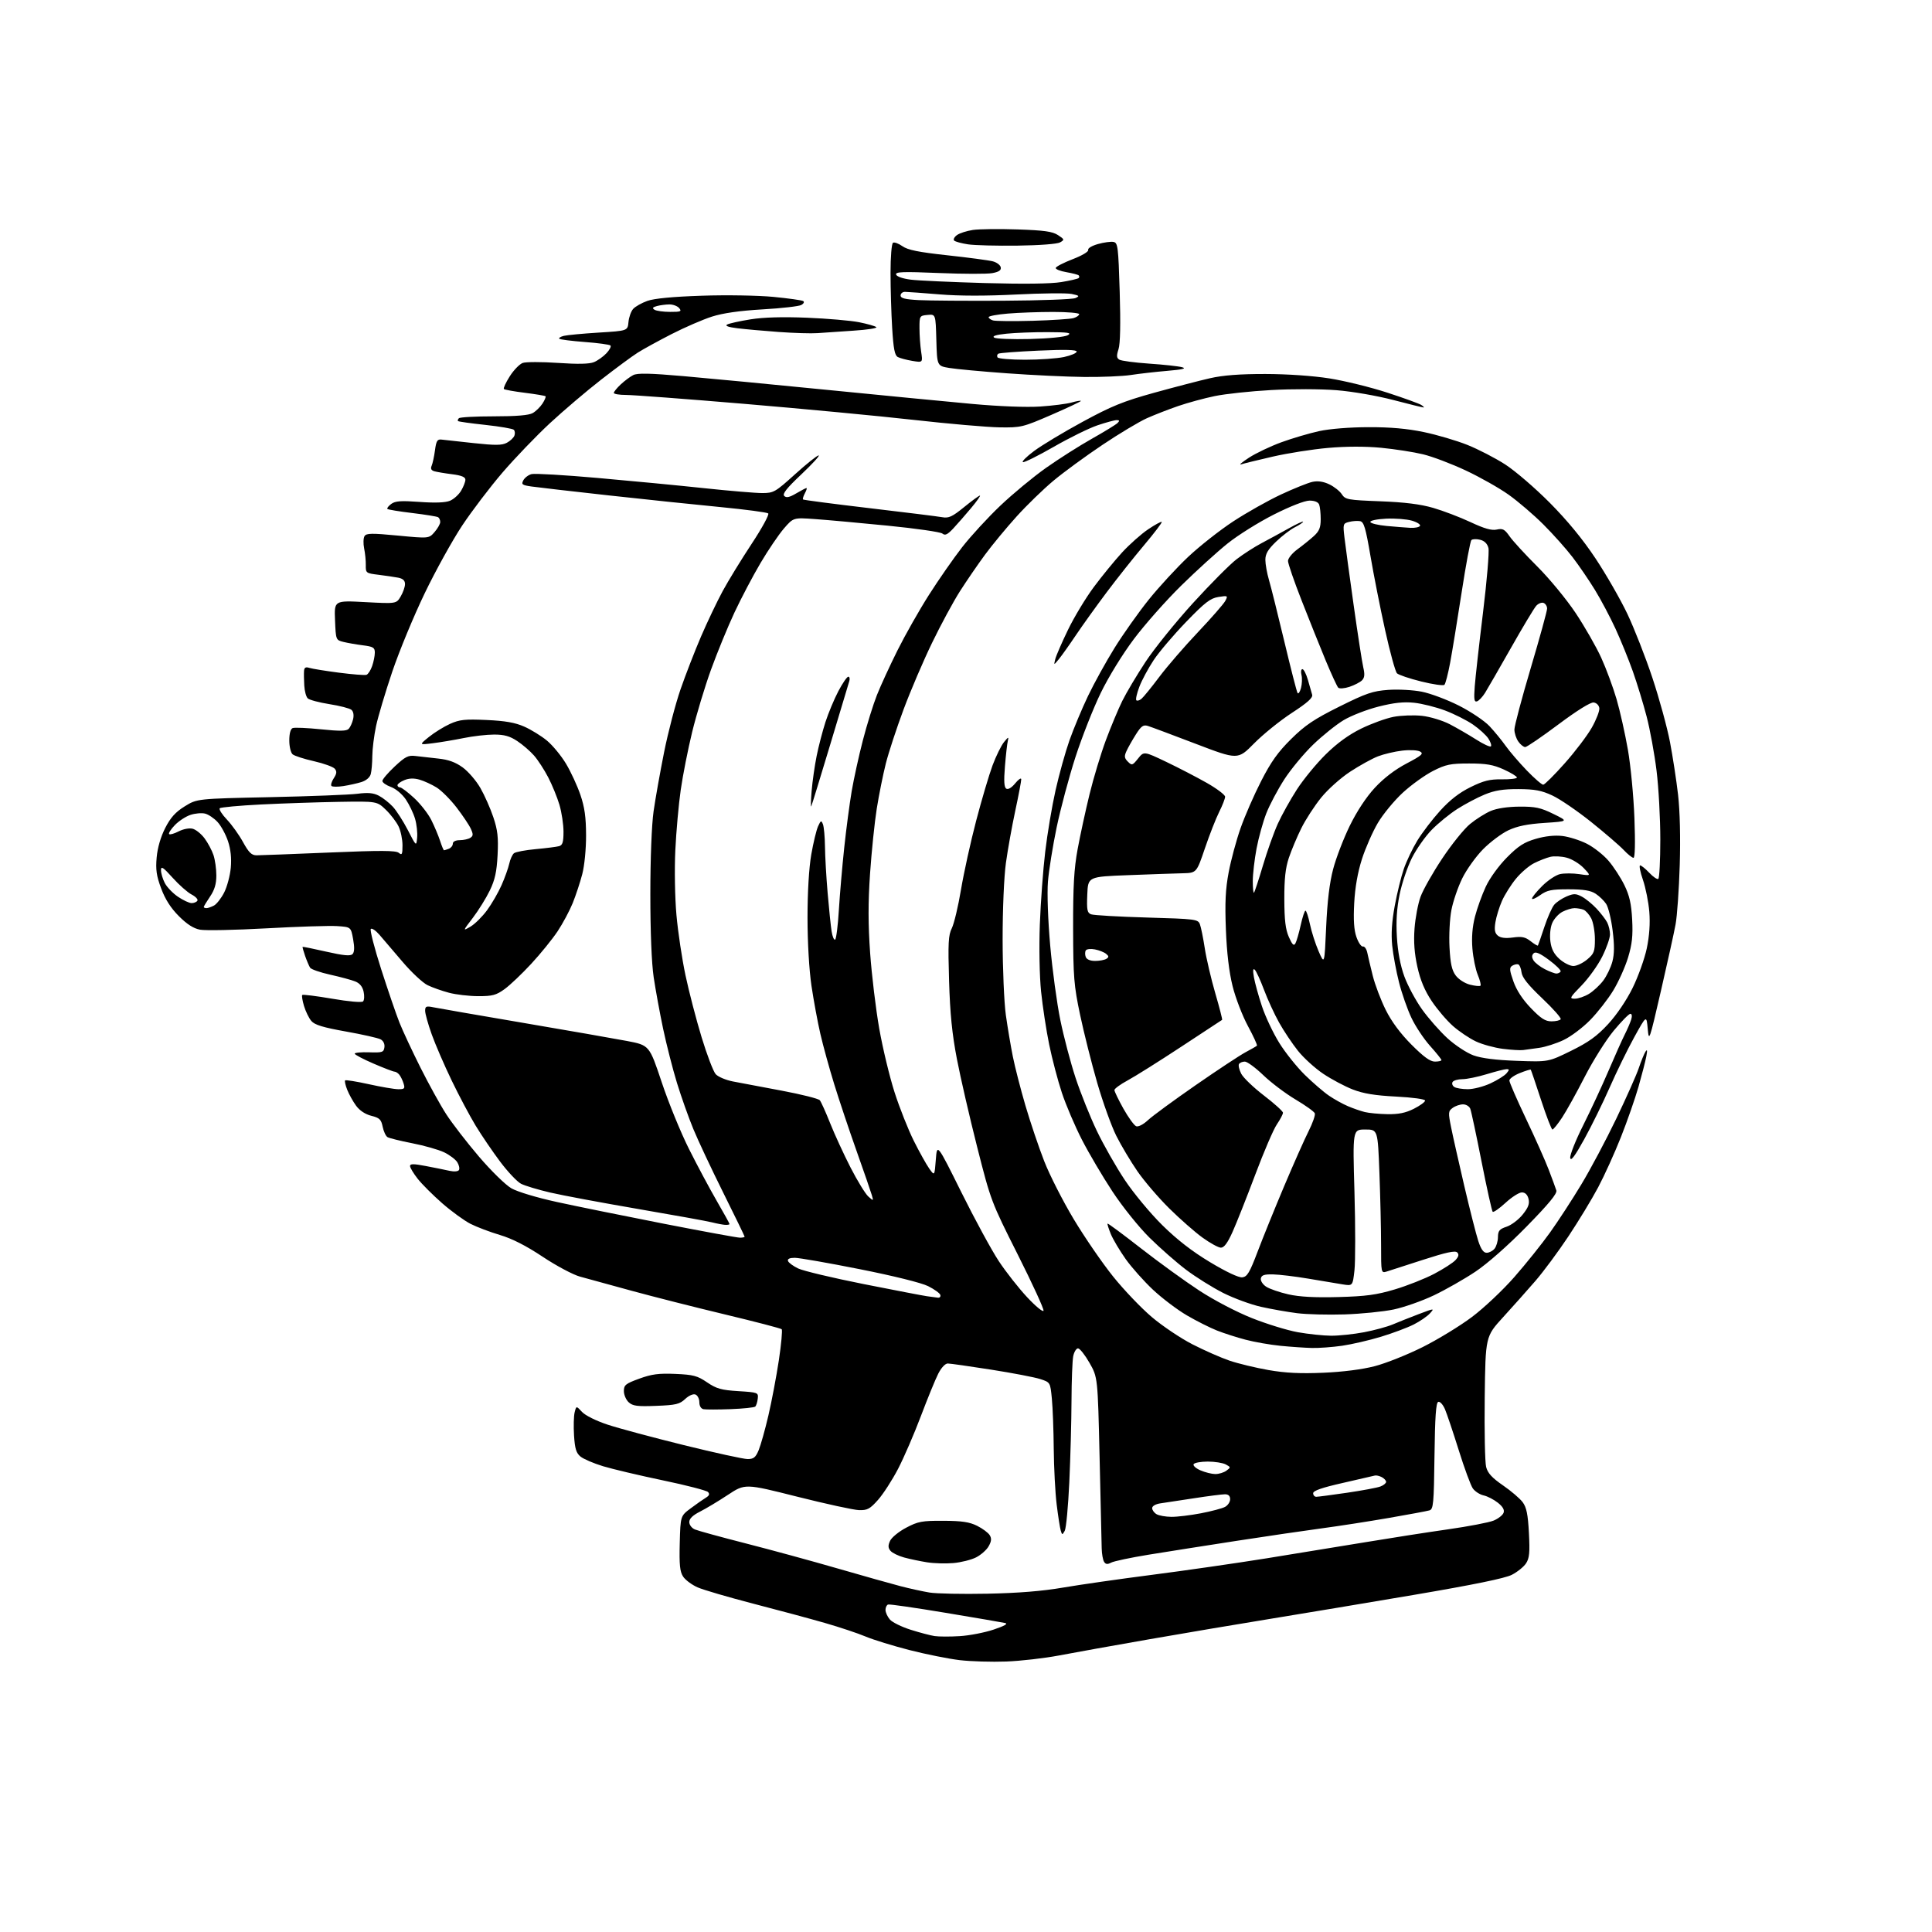 <?xml version="1.0" encoding="UTF-8" standalone="no"?>
<svg 
  version="1.1" 
  xmlns="http://www.w3.org/2000/svg" 
  xmlns:xlink="http://www.w3.org/1999/xlink" 
  xmlns:svg="http://www.w3.org/2000/svg"
  xmlns:rdf="http://www.w3.org/1999/02/22-rdf-syntax-ns#"
  xmlns:cc="http://creativecommons.org/ns#"
  xmlns:dc="http://purl.org/dc/elements/1.1/"
  viewBox="0 0 768 768"
  width="768"
  height="768"
>
<style>svg {background-color: white; }</style>"
<path stroke="none" fill="black" fill-rule="evenodd" d="M400.01,660.48C394.23,660.70 385.90,660.45 381.50,659.93C377.10,659.41 368.16,657.62 361.62,655.95C355.09,654.28 347.22,651.86 344.12,650.56C341.03,649.26 333.77,646.84 328.00,645.18C322.23,643.51 309.40,640.06 299.50,637.50C289.60,634.93 279.63,632.02 277.33,631.01C275.04,630.01 272.44,628.07 271.55,626.72C270.26,624.74 269.99,622.06 270.21,613.42C270.50,602.60 270.50,602.60 274.61,599.55C276.86,597.87 279.56,595.98 280.61,595.35C281.95,594.54 282.19,593.89 281.44,593.10C280.86,592.49 272.76,590.39 263.44,588.45C254.12,586.50 243.46,583.98 239.73,582.85C236.01,581.72 231.99,580.00 230.79,579.03C229.05,577.62 228.53,575.93 228.19,570.66C227.96,567.02 228.07,562.87 228.43,561.43C229.09,558.80 229.09,558.80 231.36,561.26C232.69,562.69 236.97,564.81 241.57,566.33C245.93,567.77 259.57,571.43 271.88,574.47C284.19,577.51 295.58,580.00 297.18,580.00C299.58,580.00 300.37,579.37 301.58,576.47C302.39,574.52 304.13,568.34 305.44,562.72C306.75,557.10 308.62,547.22 309.60,540.76C310.57,534.31 311.08,528.74 310.73,528.39C310.38,528.04 300.28,525.41 288.30,522.54C276.31,519.67 259.52,515.41 251.00,513.08C242.47,510.75 233.25,508.22 230.50,507.46C227.75,506.70 221.09,503.15 215.71,499.57C209.11,495.18 203.56,492.36 198.71,490.92C194.74,489.74 189.47,487.74 187.00,486.48C184.53,485.21 179.49,481.55 175.81,478.34C172.14,475.13 167.75,470.75 166.06,468.61C164.38,466.47 163.00,464.18 163.00,463.52C163.00,462.58 164.38,462.58 169.25,463.51C172.69,464.16 176.92,465.02 178.65,465.41C180.51,465.82 182.07,465.70 182.44,465.10C182.78,464.54 182.49,463.15 181.78,462.01C181.08,460.88 178.70,459.09 176.50,458.04C174.30,457.00 168.62,455.38 163.88,454.46C159.14,453.53 154.71,452.44 154.03,452.02C153.35,451.60 152.49,449.74 152.11,447.88C151.53,445.00 150.86,444.36 147.61,443.55C145.21,442.95 142.96,441.46 141.56,439.55C140.33,437.87 138.74,435.02 138.03,433.22C137.31,431.41 136.94,429.73 137.19,429.47C137.45,429.22 141.67,429.90 146.58,430.98C151.48,432.07 156.77,432.97 158.32,432.98C160.78,433.00 161.05,432.72 160.44,430.75C160.07,429.51 159.31,427.94 158.76,427.25C158.21,426.56 157.34,426.00 156.84,426.00C156.34,426.00 152.57,424.56 148.47,422.79C144.36,421.02 141.00,419.25 141.00,418.85C141.00,418.44 143.59,418.20 146.75,418.31C151.97,418.48 152.53,418.30 152.81,416.32C153.00,414.99 152.40,413.75 151.29,413.15C150.28,412.61 144.06,411.21 137.48,410.04C128.38,408.41 125.08,407.41 123.76,405.85C122.80,404.73 121.50,402.05 120.85,399.90C120.21,397.75 119.89,395.78 120.15,395.52C120.41,395.26 125.75,395.93 132.03,397.00C138.62,398.14 143.81,398.59 144.32,398.08C144.81,397.59 144.91,395.85 144.54,394.20C144.11,392.21 142.98,390.83 141.19,390.13C139.71,389.54 135.24,388.33 131.26,387.45C127.28,386.57 123.68,385.32 123.27,384.67C122.86,384.03 121.97,381.94 121.30,380.04C120.64,378.13 120.18,376.49 120.30,376.39C120.41,376.29 124.66,377.15 129.75,378.31C136.59,379.86 139.29,380.11 140.12,379.28C140.90,378.50 140.97,376.65 140.37,373.33C139.49,368.50 139.49,368.50 133.99,368.14C130.97,367.94 118.33,368.34 105.91,369.03C93.48,369.72 81.62,369.96 79.54,369.57C76.94,369.09 74.33,367.42 71.10,364.18C67.91,360.99 65.67,357.50 64.08,353.21C62.19,348.17 61.84,345.72 62.28,340.81C62.63,336.95 63.89,332.65 65.68,329.13C67.82,324.96 69.76,322.81 73.44,320.53C78.34,317.50 78.34,317.50 107.42,316.88C123.41,316.54 139.02,315.93 142.11,315.53C146.30,314.99 148.45,315.19 150.61,316.31C152.20,317.14 154.69,319.10 156.14,320.66C157.60,322.22 160.29,326.43 162.14,330.00C165.48,336.50 165.48,336.50 165.82,333.00C166.01,331.07 165.64,327.70 165.00,325.50C164.36,323.30 162.69,319.82 161.30,317.77C159.85,315.64 157.31,313.52 155.38,312.82C153.52,312.15 152.00,311.08 152.00,310.44C152.00,309.80 154.21,307.21 156.91,304.68C161.12,300.75 162.29,300.16 165.16,300.52C167.00,300.75 171.06,301.21 174.19,301.54C178.25,301.96 181.03,302.97 183.91,305.05C186.13,306.66 189.30,310.34 190.96,313.24C192.62,316.13 194.94,321.36 196.11,324.86C197.83,329.99 198.15,332.88 197.80,339.86C197.46,346.55 196.76,349.74 194.70,354.00C193.24,357.02 190.21,361.90 187.97,364.84C183.90,370.17 183.90,370.17 187.04,368.34C188.76,367.33 191.71,364.41 193.60,361.85C195.48,359.30 198.08,354.80 199.38,351.85C200.68,348.91 202.05,345.07 202.44,343.32C202.82,341.57 203.66,339.71 204.31,339.18C204.97,338.65 208.88,337.91 213.00,337.54C217.12,337.16 221.29,336.63 222.25,336.36C223.63,335.97 224.00,334.76 224.00,330.61C224.00,327.73 223.27,322.92 222.39,319.93C221.50,316.94 219.49,312.02 217.92,309.00C216.35,305.98 213.81,302.07 212.28,300.33C210.75,298.58 207.75,295.99 205.61,294.58C202.66,292.62 200.44,292.00 196.43,292.00C193.51,292.00 188.06,292.62 184.32,293.39C180.57,294.15 175.04,295.08 172.03,295.45C166.57,296.13 166.57,296.13 170.53,292.93C172.71,291.17 176.49,288.84 178.92,287.74C182.68,286.05 184.87,285.82 193.42,286.21C200.87,286.55 204.78,287.24 208.42,288.85C211.13,290.05 215.18,292.55 217.42,294.40C219.66,296.26 223.07,300.38 224.99,303.58C226.91,306.77 229.48,312.34 230.71,315.94C232.40,320.89 232.95,324.84 232.97,332.04C232.99,337.48 232.34,344.11 231.46,347.48C230.62,350.72 228.91,355.88 227.68,358.95C226.44,362.01 223.73,367.07 221.66,370.20C219.58,373.32 214.87,379.14 211.19,383.11C207.51,387.09 202.74,391.62 200.60,393.17C197.25,395.60 195.77,396.00 190.10,395.99C186.47,395.98 181.23,395.37 178.46,394.63C175.68,393.89 171.86,392.54 169.96,391.62C168.06,390.70 163.57,386.51 160.00,382.31C156.43,378.11 152.30,373.28 150.83,371.58C149.37,369.89 147.82,368.85 147.40,369.27C146.98,369.69 148.83,376.89 151.52,385.27C154.21,393.64 157.48,403.20 158.79,406.50C160.10,409.80 163.88,417.88 167.18,424.46C170.48,431.04 175.08,439.37 177.41,442.96C179.74,446.56 185.57,454.11 190.37,459.74C195.24,465.44 200.96,471.04 203.30,472.38C205.73,473.77 213.41,476.08 221.50,477.84C229.20,479.52 248.28,483.39 263.89,486.45C279.51,489.50 293.12,492.00 294.14,492.00C295.16,492.00 296.00,491.82 296.00,491.60C296.00,491.38 292.18,483.52 287.51,474.13C282.84,464.75 277.48,453.34 275.60,448.78C273.72,444.23 270.80,436.00 269.11,430.50C267.42,425.00 264.95,415.32 263.61,409.00C262.28,402.68 260.59,393.45 259.85,388.50C259.02,382.90 258.52,370.43 258.52,355.50C258.52,341.34 259.05,327.81 259.81,322.50C260.51,317.55 262.40,306.98 263.99,299.00C265.59,291.02 268.53,279.77 270.53,274.00C272.53,268.23 276.20,258.77 278.68,253.00C281.17,247.22 285.03,239.12 287.26,235.00C289.49,230.88 294.68,222.41 298.79,216.18C302.90,209.96 305.87,204.52 305.38,204.09C304.90,203.67 296.40,202.54 286.50,201.58C276.60,200.63 256.57,198.53 242.00,196.93C227.43,195.32 213.60,193.73 211.27,193.39C207.52,192.85 207.16,192.57 208.05,190.90C208.61,189.87 210.08,188.77 211.32,188.46C212.57,188.14 224.37,188.83 237.54,189.99C250.72,191.15 269.75,192.97 279.83,194.05C289.90,195.12 300.31,196.00 302.96,196.00C307.54,196.00 308.16,195.64 316.07,188.50C320.63,184.37 324.84,181.01 325.43,181.03C326.02,181.04 322.93,184.42 318.57,188.54C312.71,194.07 310.92,196.32 311.75,197.15C312.58,197.98 313.82,197.71 316.49,196.14C318.48,194.96 320.33,194.00 320.59,194.00C320.86,194.00 320.57,194.94 319.95,196.09C319.34,197.23 319.01,198.34 319.22,198.55C319.43,198.76 331.28,200.31 345.55,201.99C359.82,203.67 372.88,205.29 374.56,205.60C377.14,206.06 378.53,205.42 383.25,201.58C386.34,199.06 389.16,197.00 389.53,197.00C389.89,197.00 388.32,199.22 386.05,201.94C383.77,204.66 380.58,208.31 378.95,210.06C376.64,212.53 375.68,212.98 374.62,212.10C373.88,211.48 364.09,210.07 352.88,208.96C341.67,207.85 328.65,206.67 323.94,206.34C315.39,205.73 315.39,205.73 311.60,210.11C309.52,212.53 305.34,218.69 302.32,223.81C299.29,228.93 294.63,237.79 291.95,243.50C289.28,249.21 285.09,259.43 282.64,266.19C280.19,272.96 276.82,284.12 275.14,291.00C273.47,297.88 271.42,308.23 270.60,314.00C269.77,319.77 268.80,330.57 268.45,338.00C268.09,345.60 268.28,356.85 268.90,363.73C269.50,370.46 271.12,381.26 272.50,387.73C273.87,394.20 276.75,405.26 278.89,412.30C281.03,419.34 283.56,425.96 284.50,427.00C285.45,428.05 288.54,429.35 291.36,429.90C294.19,430.45 302.90,432.09 310.72,433.55C318.53,435.02 325.36,436.73 325.88,437.36C326.40,437.99 328.25,442.10 330.00,446.50C331.75,450.90 335.40,458.83 338.11,464.12C340.83,469.41 344.00,474.58 345.16,475.62C347.25,477.48 347.26,477.48 346.54,475.00C346.14,473.62 343.42,465.75 340.49,457.50C337.56,449.25 333.57,437.32 331.62,431.00C329.67,424.68 327.19,415.68 326.11,411.00C325.03,406.32 323.44,397.72 322.57,391.87C321.64,385.54 321.00,374.58 321.00,364.75C321.00,354.61 321.58,344.96 322.49,339.69C323.32,334.97 324.53,329.92 325.20,328.46C326.28,326.09 326.48,326.01 327.13,327.66C327.53,328.67 327.89,332.65 327.94,336.50C327.98,340.35 328.46,348.68 329.00,355.00C329.54,361.32 330.25,368.19 330.58,370.25C330.91,372.32 331.54,373.79 331.98,373.51C332.42,373.24 333.09,367.95 333.46,361.76C333.84,355.57 334.80,344.43 335.59,337.00C336.38,329.57 337.72,319.45 338.56,314.50C339.41,309.55 341.40,300.46 343.00,294.30C344.59,288.14 347.11,280.04 348.59,276.30C350.07,272.56 353.76,264.55 356.78,258.50C359.80,252.45 365.41,242.55 369.26,236.50C373.11,230.45 379.06,221.90 382.49,217.49C385.92,213.09 392.75,205.66 397.67,200.99C402.58,196.32 410.74,189.57 415.79,186.00C420.85,182.43 429.06,177.20 434.05,174.40C439.03,171.59 443.62,168.78 444.25,168.15C445.12,167.28 445.03,167.00 443.89,167.00C443.07,167.00 439.64,167.93 436.29,169.06C432.93,170.19 425.12,174.03 418.93,177.59C412.73,181.14 407.20,183.90 406.63,183.71C406.06,183.52 408.05,181.53 411.05,179.29C414.05,177.04 422.71,171.83 430.29,167.71C441.87,161.42 446.45,159.55 458.79,156.13C466.88,153.89 476.88,151.29 481.00,150.35C486.24,149.16 492.87,148.66 503.00,148.67C511.76,148.69 521.85,149.38 528.50,150.43C534.55,151.39 544.90,153.93 551.50,156.09C558.10,158.24 564.17,160.44 565.00,160.99C565.83,161.53 566.23,161.98 565.90,161.98C565.57,161.99 560.13,160.65 553.82,159.00C547.31,157.30 537.55,155.61 531.27,155.11C525.07,154.61 513.66,154.58 505.35,155.05C497.18,155.50 487.08,156.58 482.89,157.45C478.71,158.31 472.18,160.09 468.39,161.39C464.60,162.69 458.98,164.88 455.90,166.25C452.83,167.63 444.88,172.39 438.24,176.84C431.61,181.28 422.87,187.67 418.84,191.03C414.80,194.39 408.17,200.82 404.11,205.32C400.04,209.82 394.39,216.65 391.56,220.50C388.72,224.35 384.25,230.88 381.61,235.00C378.98,239.12 373.99,248.35 370.53,255.50C367.06,262.65 361.96,274.57 359.19,282.00C356.42,289.43 353.24,299.10 352.13,303.50C351.02,307.90 349.40,315.96 348.53,321.41C347.66,326.87 346.46,338.49 345.86,347.24C345.07,358.83 345.08,367.44 345.90,378.93C346.52,387.61 348.14,401.07 349.51,408.86C350.88,416.65 353.63,428.07 355.62,434.26C357.61,440.44 361.05,449.10 363.25,453.50C365.45,457.90 368.21,462.85 369.37,464.50C371.50,467.50 371.50,467.50 372.00,461.00C372.50,454.50 372.50,454.50 382.18,474.00C387.51,484.73 394.19,497.02 397.04,501.33C399.89,505.64 404.97,512.10 408.33,515.69C411.68,519.28 414.61,521.68 414.82,521.03C415.04,520.39 410.42,510.33 404.56,498.68C394.02,477.74 393.84,477.25 388.45,456.00C385.45,444.18 381.82,428.43 380.39,421.00C378.46,410.97 377.66,402.96 377.27,389.87C376.82,374.85 376.98,371.75 378.37,368.97C379.26,367.17 380.91,360.26 382.02,353.60C383.13,346.95 385.84,334.64 388.04,326.26C390.23,317.88 393.17,307.98 394.55,304.26C395.94,300.54 397.99,296.38 399.10,295.00C400.83,292.87 401.05,292.79 400.63,294.50C400.36,295.60 399.84,300.16 399.48,304.63C399.00,310.52 399.15,312.97 400.02,313.51C400.75,313.96 402.15,313.12 403.57,311.38C404.87,309.79 405.94,309.07 405.96,309.77C405.98,310.46 404.92,316.09 403.59,322.27C402.27,328.45 400.59,337.77 399.87,343.00C399.11,348.44 398.55,361.46 398.56,373.50C398.57,385.05 399.15,398.55 399.84,403.50C400.54,408.45 401.79,415.88 402.62,420.00C403.44,424.12 405.70,432.90 407.63,439.50C409.57,446.10 412.92,456.03 415.08,461.56C417.23,467.09 422.54,477.51 426.86,484.70C431.18,491.90 438.22,502.14 442.50,507.46C446.77,512.78 453.70,520.03 457.89,523.57C462.07,527.11 469.32,531.98 474.00,534.38C478.68,536.78 485.32,539.71 488.76,540.88C492.20,542.05 499.18,543.73 504.26,544.62C510.99,545.79 516.89,546.08 526.00,545.69C533.79,545.36 541.52,544.37 546.50,543.07C550.90,541.93 559.45,538.52 565.50,535.50C571.55,532.47 580.38,527.09 585.11,523.53C589.85,519.98 597.46,512.81 602.01,507.60C606.57,502.40 612.95,494.44 616.18,489.91C619.42,485.39 625.02,476.78 628.63,470.78C632.25,464.78 638.49,453.04 642.50,444.68C646.51,436.33 650.53,427.29 651.44,424.58C652.35,421.87 653.54,418.95 654.09,418.08C654.81,416.95 654.90,417.49 654.42,420.00C654.06,421.93 652.66,427.32 651.33,432.00C649.99,436.68 646.85,445.68 644.35,452.00C641.85,458.32 637.77,467.32 635.28,472.00C632.80,476.68 627.47,485.45 623.45,491.50C619.43,497.55 613.52,505.53 610.32,509.22C607.12,512.92 601.35,519.40 597.50,523.61C590.50,531.28 590.50,531.28 590.20,555.56C590.04,568.91 590.29,581.33 590.76,583.14C591.39,585.60 593.11,587.47 597.47,590.47C600.69,592.69 604.22,595.70 605.30,597.17C606.82,599.23 607.38,602.01 607.77,609.39C608.18,617.18 607.96,619.40 606.62,621.46C605.71,622.84 603.17,624.89 600.96,626.02C598.25,627.40 585.72,629.97 562.23,633.96C543.13,637.20 517.38,641.50 505.00,643.51C492.62,645.52 471.02,649.16 457.00,651.61C442.98,654.06 426.78,656.96 421.01,658.07C415.23,659.17 405.78,660.26 400.01,660.48zM381.50,650.39C385.35,650.16 391.43,648.98 395.00,647.78C399.40,646.30 400.85,645.45 399.50,645.16C398.40,644.91 387.73,643.09 375.78,641.10C363.84,639.11 353.60,637.63 353.03,637.82C352.47,638.01 352.00,638.98 352.00,639.97C352.00,640.97 352.79,642.68 353.75,643.79C354.71,644.90 358.43,646.72 362.00,647.85C365.57,648.98 369.85,650.11 371.50,650.36C373.15,650.61 377.65,650.63 381.50,650.39zM392.50,633.52C404.70,633.28 414.37,632.50 422.50,631.10C429.10,629.97 445.01,627.68 457.85,626.03C470.69,624.38 491.17,621.43 503.35,619.48C515.53,617.52 533.38,614.61 543.00,613.01C552.62,611.41 567.25,609.13 575.50,607.95C583.75,606.78 591.97,605.20 593.76,604.45C595.56,603.70 597.32,602.32 597.68,601.39C598.13,600.21 597.43,598.96 595.44,597.37C593.84,596.10 591.29,594.78 589.77,594.45C588.25,594.12 586.31,592.86 585.47,591.67C584.63,590.48 582.11,583.65 579.88,576.50C577.64,569.35 575.17,562.00 574.39,560.17C573.60,558.34 572.41,557.03 571.73,557.26C570.82,557.56 570.43,563.16 570.23,578.77C569.99,597.78 569.79,599.93 568.23,600.40C567.28,600.68 559.98,602.04 552.00,603.42C544.02,604.80 532.10,606.65 525.50,607.53C518.90,608.41 503.60,610.66 491.50,612.52C479.40,614.39 463.68,616.86 456.56,618.02C449.44,619.18 442.75,620.60 441.68,621.17C440.24,621.94 439.53,621.86 438.89,620.85C438.42,620.11 437.99,617.70 437.94,615.50C437.89,613.30 437.51,597.10 437.11,579.50C436.37,547.50 436.37,547.50 433.09,541.75C431.28,538.59 429.23,536.00 428.53,536.00C427.83,536.00 426.97,537.41 426.62,539.12C426.28,540.84 425.97,548.83 425.94,556.88C425.91,564.92 425.52,579.42 425.07,589.11C424.63,598.79 423.81,607.52 423.25,608.52C422.28,610.24 422.21,610.24 421.66,608.41C421.34,607.36 420.61,602.69 420.04,598.03C419.47,593.37 418.95,583.47 418.88,576.03C418.82,568.59 418.48,559.58 418.13,556.00C417.50,549.50 417.50,549.50 413.52,548.20C411.34,547.49 402.56,545.80 394.02,544.46C385.49,543.12 377.72,542.02 376.77,542.01C375.75,542.00 374.19,543.66 372.97,546.06C371.83,548.29 368.72,555.90 366.05,562.96C363.39,570.02 359.31,579.43 357.00,583.89C354.68,588.34 351.10,593.88 349.05,596.20C345.83,599.83 344.79,600.39 341.49,600.30C339.38,600.24 328.33,597.83 316.92,594.96C296.18,589.73 296.18,589.73 289.34,594.24C285.58,596.73 280.59,599.72 278.25,600.90C275.38,602.35 274.00,603.69 274.00,605.04C274.00,606.17 274.98,607.46 276.25,607.99C277.49,608.51 286.60,611.01 296.50,613.54C306.40,616.07 322.82,620.55 333.00,623.50C343.18,626.44 354.43,629.61 358.00,630.54C361.57,631.47 366.75,632.60 369.50,633.06C372.25,633.51 382.60,633.72 392.50,633.52zM379.00,621.34C375.98,621.61 371.25,621.48 368.50,621.04C365.75,620.60 361.64,619.74 359.37,619.12C357.09,618.49 354.66,617.30 353.97,616.46C353.01,615.31 352.97,614.35 353.82,612.51C354.43,611.17 357.30,608.82 360.21,607.29C364.95,604.79 366.49,604.50 375.00,604.54C382.37,604.57 385.38,605.02 388.43,606.54C390.59,607.62 392.84,609.29 393.43,610.26C394.23,611.57 394.12,612.70 393.00,614.67C392.18,616.13 389.93,618.11 388.00,619.09C386.07,620.06 382.02,621.08 379.00,621.34zM465.66,602.97C467.95,602.99 473.22,602.35 477.37,601.56C481.53,600.76 485.84,599.62 486.96,599.02C488.08,598.42 489.00,597.05 489.00,595.96C489.00,594.65 488.32,594.00 486.95,594.00C485.83,594.00 480.32,594.70 474.70,595.57C469.09,596.43 463.04,597.35 461.25,597.61C459.35,597.89 458.00,598.68 458.00,599.50C458.00,600.27 458.79,601.36 459.75,601.92C460.71,602.48 463.37,602.95 465.66,602.97zM523.24,595.00C523.91,595.00 529.42,594.27 535.47,593.39C541.51,592.50 547.48,591.39 548.73,590.91C549.98,590.44 551.00,589.60 551.00,589.06C551.00,588.52 550.21,587.67 549.25,587.17C548.29,586.68 547.05,586.40 546.50,586.56C545.95,586.71 540.21,588.04 533.75,589.50C525.50,591.36 522.00,592.58 522.00,593.58C522.00,594.36 522.56,595.00 523.24,595.00zM483.06,585.96C484.47,585.98 486.46,585.38 487.49,584.63C489.30,583.31 489.29,583.23 487.25,582.13C486.08,581.51 482.88,581.00 480.12,581.00C477.37,581.00 474.83,581.46 474.49,582.02C474.14,582.58 475.35,583.69 477.18,584.48C479.01,585.27 481.65,585.94 483.06,585.96zM290.41,560.16C285.41,560.35 280.57,560.35 279.66,560.18C278.65,559.98 278.00,558.89 278.00,557.40C278.00,556.04 277.30,554.67 276.45,554.34C275.55,554.00 273.84,554.74 272.37,556.12C270.17,558.19 268.67,558.55 260.86,558.85C253.37,559.15 251.56,558.91 249.94,557.45C248.87,556.48 248.00,554.47 248.00,552.98C248.00,550.57 248.68,550.02 254.12,548.04C259.05,546.24 261.84,545.87 268.45,546.15C275.60,546.46 277.22,546.88 281.07,549.50C284.82,552.04 286.73,552.58 293.50,553.00C301.31,553.49 301.49,553.56 301.22,555.98C301.07,557.34 300.62,558.76 300.22,559.14C299.82,559.51 295.41,559.97 290.41,560.16zM521.50,535.84C518.75,535.77 513.12,535.39 509.00,534.98C504.88,534.57 498.64,533.48 495.16,532.56C491.67,531.65 486.53,530.00 483.75,528.90C480.97,527.80 475.60,525.10 471.82,522.89C468.04,520.69 461.99,516.11 458.38,512.74C454.77,509.36 449.88,503.87 447.51,500.55C445.15,497.22 442.48,492.74 441.59,490.60C440.70,488.45 440.11,486.56 440.27,486.40C440.43,486.23 446.40,490.65 453.53,496.22C460.66,501.78 471.10,509.34 476.71,513.01C482.58,516.85 491.49,521.51 497.64,523.96C503.53,526.31 511.76,528.84 515.92,529.58C520.09,530.32 526.05,530.95 529.16,530.97C532.28,530.98 538.17,530.36 542.26,529.58C546.35,528.80 551.45,527.41 553.60,526.50C555.74,525.59 560.39,523.74 563.92,522.40C570.19,520.02 570.30,520.01 568.42,522.09C567.37,523.26 564.47,525.24 561.99,526.50C559.51,527.76 553.66,529.95 548.99,531.37C544.32,532.79 537.35,534.40 533.50,534.96C529.65,535.51 524.25,535.91 521.50,535.84zM534.50,522.50C527.90,522.71 519.40,522.49 515.61,522.01C511.82,521.53 505.39,520.40 501.32,519.49C497.25,518.59 490.46,516.09 486.21,513.95C481.97,511.80 475.36,507.67 471.52,504.77C467.68,501.87 461.13,496.12 456.96,492.00C452.71,487.80 446.24,479.74 442.25,473.69C438.33,467.74 432.86,458.47 430.09,453.08C427.32,447.69 423.73,439.28 422.11,434.39C420.49,429.50 418.22,420.86 417.06,415.20C415.90,409.53 414.46,400.08 413.85,394.20C413.22,388.01 413.01,376.76 413.35,367.50C413.68,358.70 414.64,345.68 415.49,338.57C416.33,331.45 418.18,320.46 419.60,314.14C421.02,307.83 423.51,298.89 425.13,294.29C426.76,289.69 430.06,281.78 432.48,276.71C434.90,271.64 439.67,263.00 443.09,257.50C446.51,252.00 452.63,243.36 456.70,238.30C460.77,233.25 467.79,225.63 472.30,221.38C476.81,217.13 484.87,210.78 490.22,207.27C495.56,203.77 504.11,198.95 509.22,196.57C514.32,194.19 519.94,191.93 521.70,191.55C523.86,191.09 526.05,191.40 528.39,192.52C530.31,193.43 532.56,195.20 533.38,196.46C534.79,198.60 535.70,198.77 548.69,199.27C558.43,199.64 564.63,200.42 569.71,201.89C573.68,203.04 580.36,205.59 584.55,207.55C590.09,210.15 592.93,210.95 594.98,210.51C597.36,209.98 598.13,210.39 600.08,213.19C601.35,215.01 606.30,220.41 611.09,225.18C615.90,229.97 622.73,238.27 626.36,243.71C629.96,249.13 634.53,257.11 636.51,261.46C638.49,265.80 641.23,273.21 642.61,277.93C643.98,282.64 646.01,291.68 647.11,298.00C648.22,304.32 649.39,316.59 649.71,325.25C650.08,335.08 649.94,341.00 649.34,341.00C648.81,341.00 647.05,339.59 645.44,337.88C643.82,336.16 638.00,331.15 632.50,326.74C627.00,322.34 620.07,317.61 617.10,316.23C612.77,314.21 610.10,313.71 603.60,313.68C597.49,313.66 594.19,314.19 590.18,315.84C587.26,317.04 582.36,319.63 579.29,321.59C576.23,323.55 571.64,327.29 569.10,329.90C566.56,332.50 563.03,337.53 561.25,341.07C559.47,344.61 557.28,351.10 556.38,355.50C555.23,361.10 554.91,366.20 555.29,372.50C555.64,378.36 556.67,383.82 558.25,388.15C559.59,391.80 562.75,397.69 565.28,401.24C567.81,404.79 572.37,409.96 575.40,412.74C578.45,415.52 583.07,418.56 585.71,419.52C588.91,420.68 594.64,421.40 603.00,421.70C615.50,422.15 615.50,422.15 624.50,417.73C631.48,414.30 634.78,411.93 639.21,407.14C642.63,403.45 646.54,397.68 648.98,392.74C651.21,388.21 653.75,381.12 654.62,377.00C655.65,372.08 656.00,367.09 655.63,362.50C655.32,358.65 654.18,352.91 653.09,349.75C652.00,346.59 651.50,344.00 651.97,344.00C652.44,344.00 654.08,345.32 655.61,346.94C657.13,348.56 658.75,349.66 659.19,349.38C659.64,349.11 660.00,342.03 660.00,333.66C660.00,325.29 659.33,312.99 658.50,306.33C657.68,299.68 655.91,290.01 654.57,284.86C653.23,279.71 650.76,271.64 649.09,266.91C647.42,262.19 644.31,254.54 642.18,249.91C640.05,245.29 636.37,238.35 634.01,234.50C631.65,230.65 627.66,224.80 625.13,221.50C622.61,218.20 617.38,212.34 613.52,208.49C609.66,204.63 603.44,199.31 599.70,196.65C595.97,194.00 588.32,189.67 582.70,187.04C577.09,184.40 569.43,181.49 565.67,180.59C561.91,179.68 554.41,178.52 549.01,178.00C542.74,177.40 535.09,177.42 527.94,178.05C521.76,178.59 511.86,180.15 505.95,181.51C500.03,182.87 494.36,184.26 493.35,184.59C492.33,184.91 493.75,183.72 496.50,181.93C499.25,180.14 505.06,177.38 509.41,175.79C513.76,174.21 520.51,172.22 524.41,171.37C528.59,170.46 536.62,169.82 544.00,169.81C552.71,169.78 559.39,170.38 566.01,171.76C571.25,172.85 579.04,175.15 583.34,176.87C587.63,178.59 594.38,182.07 598.32,184.61C602.27,187.15 610.25,194.01 616.06,199.86C623.07,206.93 629.18,214.36 634.25,222.00C638.45,228.32 644.14,238.22 646.89,244.00C649.63,249.78 654.13,261.25 656.87,269.50C659.61,277.75 662.75,289.23 663.85,295.00C664.95,300.77 666.40,310.20 667.06,315.95C667.80,322.41 668.05,333.12 667.72,343.95C667.43,353.60 666.68,364.20 666.06,367.50C665.45,370.80 662.82,382.73 660.22,394.00C655.68,413.70 655.48,414.29 655.00,409.00C654.50,403.50 654.50,403.50 649.63,412.32C646.96,417.17 642.58,426.12 639.90,432.22C637.23,438.31 632.67,447.59 629.77,452.84C626.03,459.61 624.41,461.77 624.19,460.28C624.02,459.13 626.35,453.27 629.37,447.26C632.38,441.25 636.90,431.52 639.41,425.65C641.92,419.78 644.82,413.29 645.86,411.24C646.90,409.18 648.06,406.49 648.44,405.25C648.85,403.91 648.71,403.00 648.09,403.00C647.51,403.00 644.53,406.04 641.45,409.75C638.38,413.46 633.21,421.69 629.96,428.03C626.72,434.37 622.66,441.68 620.94,444.28C619.22,446.87 617.50,449.00 617.12,449.00C616.74,449.00 614.71,443.71 612.59,437.25C610.48,430.79 608.64,425.37 608.50,425.21C608.36,425.05 606.39,425.66 604.12,426.57C601.86,427.47 600.00,428.80 600.00,429.52C600.00,430.24 602.96,437.05 606.58,444.66C610.21,452.27 614.29,461.43 615.65,465.00C617.01,468.57 618.38,472.27 618.67,473.22C619.06,474.45 615.67,478.56 606.86,487.55C599.44,495.13 591.30,502.30 586.50,505.51C582.10,508.45 574.67,512.68 570.00,514.91C565.32,517.14 558.12,519.67 554.00,520.54C549.88,521.40 541.10,522.28 534.50,522.50zM372.83,515.85C373.57,515.93 374.00,515.44 373.79,514.75C373.58,514.06 371.41,512.50 368.96,511.27C366.31,509.94 355.27,507.20 341.77,504.52C329.27,502.03 317.65,500.00 315.94,500.00C313.90,500.00 312.97,500.43 313.24,501.25C313.46,501.94 315.29,503.28 317.29,504.24C319.30,505.20 330.97,507.98 343.22,510.42C355.47,512.85 366.85,515.04 368.50,515.27C370.15,515.51 372.10,515.77 372.83,515.85zM532.00,515.60C543.01,515.30 547.15,514.74 554.46,512.56C559.39,511.09 566.44,508.30 570.13,506.36C573.82,504.42 577.63,501.96 578.59,500.90C579.88,499.48 580.05,498.65 579.25,497.85C578.45,497.05 574.80,497.84 565.82,500.75C559.05,502.95 552.49,505.07 551.25,505.45C549.01,506.13 549.00,506.09 549.00,494.82C549.00,488.59 548.70,475.74 548.34,466.25C547.69,449.00 547.69,449.00 542.69,449.00C537.70,449.00 537.70,449.00 538.42,473.86C538.81,487.54 538.81,501.54 538.42,504.97C537.72,511.21 537.72,511.21 533.61,510.54C531.35,510.16 525.23,509.14 520.00,508.27C514.77,507.39 508.48,506.64 506.02,506.59C502.57,506.52 501.47,506.89 501.21,508.19C501.02,509.13 501.95,510.58 503.32,511.48C504.67,512.36 508.63,513.73 512.13,514.52C516.54,515.52 522.65,515.85 532.00,515.60zM493.82,507.76C495.78,507.54 496.75,505.92 499.94,497.50C502.02,492.00 506.77,480.30 510.48,471.50C514.20,462.70 518.56,452.87 520.19,449.65C521.81,446.43 522.92,443.24 522.66,442.57C522.41,441.89 518.95,439.41 514.98,437.06C511.01,434.70 505.24,430.35 502.16,427.38C499.08,424.42 495.78,422.00 494.84,422.00C493.89,422.00 492.85,422.44 492.52,422.97C492.19,423.50 492.59,425.24 493.41,426.83C494.23,428.42 498.30,432.32 502.45,435.50C506.60,438.68 510.00,441.75 510.00,442.33C510.00,442.92 508.91,444.99 507.58,446.95C506.24,448.90 502.36,457.93 498.96,467.00C495.55,476.07 491.49,486.31 489.94,489.75C487.97,494.13 486.58,495.99 485.31,495.97C484.32,495.95 481.04,494.15 478.02,491.97C475.01,489.80 469.06,484.57 464.80,480.36C460.54,476.15 454.85,469.51 452.15,465.61C449.46,461.70 445.67,455.35 443.74,451.50C441.81,447.65 438.40,438.17 436.16,430.44C433.92,422.70 430.86,410.55 429.36,403.44C426.89,391.71 426.63,388.48 426.58,369.00C426.55,352.24 426.94,345.30 428.38,337.52C429.39,332.03 431.52,322.24 433.10,315.76C434.68,309.28 437.61,299.59 439.60,294.24C441.60,288.88 444.54,281.85 446.14,278.60C447.74,275.36 451.89,268.38 455.37,263.10C458.85,257.82 467.34,247.30 474.24,239.72C481.15,232.14 488.95,224.29 491.59,222.28C494.22,220.27 498.66,217.41 501.44,215.94C504.22,214.47 509.09,211.82 512.25,210.06C515.41,208.29 518.00,207.10 518.00,207.40C518.00,207.70 516.54,208.68 514.75,209.58C512.96,210.48 509.59,213.06 507.25,215.32C504.04,218.41 503.00,220.18 503.00,222.53C503.00,224.24 503.65,227.86 504.44,230.57C505.24,233.28 507.98,244.28 510.54,255.00C513.10,265.73 515.46,274.93 515.79,275.46C516.11,275.99 516.73,275.11 517.16,273.51C517.59,271.90 517.68,269.56 517.36,268.30C517.04,267.03 517.21,266.00 517.73,266.00C518.26,266.00 519.23,267.91 519.91,270.25C520.58,272.59 521.34,275.25 521.60,276.16C521.95,277.37 519.75,279.34 513.52,283.40C508.81,286.47 502.06,291.93 498.51,295.53C492.06,302.07 492.06,302.07 475.28,295.66C466.05,292.13 457.51,288.94 456.30,288.57C454.48,288.01 453.64,288.61 451.50,292.00C450.08,294.25 448.40,297.22 447.78,298.59C446.85,300.62 446.95,301.38 448.35,302.77C449.95,304.37 450.18,304.30 452.38,301.55C454.72,298.62 454.72,298.62 463.61,302.86C468.50,305.20 475.76,308.96 479.75,311.23C483.74,313.50 487.00,315.97 487.00,316.71C487.00,317.46 485.94,320.19 484.63,322.78C483.33,325.38 480.78,331.89 478.96,337.25C475.65,347.00 475.65,347.00 470.08,347.14C467.01,347.21 457.30,347.55 448.50,347.89C432.50,348.50 432.50,348.50 432.21,355.63C431.96,361.71 432.18,362.86 433.71,363.45C434.69,363.83 444.65,364.41 455.84,364.73C475.30,365.29 476.22,365.41 476.98,367.41C477.42,368.56 478.29,372.86 478.92,376.97C479.55,381.08 481.43,389.11 483.09,394.82C484.76,400.54 485.98,405.30 485.81,405.41C485.64,405.52 478.30,410.34 469.50,416.13C460.70,421.92 451.14,427.93 448.25,429.48C445.36,431.04 443.00,432.77 443.00,433.31C443.00,433.86 444.61,437.19 446.58,440.72C448.56,444.24 450.84,447.38 451.65,447.70C452.50,448.02 454.49,447.00 456.32,445.29C458.07,443.65 466.58,437.41 475.24,431.41C483.89,425.41 492.83,419.51 495.11,418.29C497.38,417.08 499.43,415.90 499.65,415.68C499.88,415.45 498.27,411.94 496.07,407.87C493.88,403.81 491.13,396.66 489.97,391.99C488.57,386.37 487.67,378.76 487.31,369.50C486.89,358.80 487.15,353.43 488.42,346.73C489.33,341.90 491.45,334.02 493.14,329.23C494.82,324.43 498.50,316.00 501.32,310.50C505.24,302.83 508.02,298.93 513.25,293.77C518.80,288.28 522.35,285.90 532.40,280.89C543.11,275.56 545.67,274.69 551.85,274.24C555.76,273.96 561.76,274.28 565.18,274.96C568.60,275.63 575.24,278.12 579.95,280.50C584.65,282.88 590.12,286.55 592.10,288.66C594.08,290.77 596.97,294.30 598.53,296.50C600.09,298.70 603.86,303.09 606.90,306.25C609.95,309.41 612.90,311.97 613.47,311.93C614.04,311.89 617.88,308.07 622.00,303.43C626.12,298.80 630.97,292.42 632.76,289.25C634.55,286.09 635.90,282.60 635.76,281.50C635.61,280.36 634.64,279.39 633.50,279.25C632.28,279.09 626.84,282.47 619.50,287.96C612.90,292.90 606.96,296.95 606.31,296.97C605.65,296.98 604.41,296.00 603.56,294.78C602.70,293.56 602.00,291.41 602.00,290.00C602.00,288.60 604.92,277.59 608.50,265.54C612.08,253.49 615.00,242.86 615.00,241.92C615.00,240.98 614.37,239.97 613.59,239.67C612.82,239.38 611.51,239.89 610.67,240.82C609.84,241.74 605.33,249.25 600.66,257.50C595.98,265.75 591.33,273.82 590.33,275.43C589.32,277.04 587.88,278.56 587.13,278.80C586.02,279.16 585.85,277.98 586.23,272.87C586.49,269.37 587.97,256.15 589.52,243.49C591.07,230.83 592.04,219.30 591.68,217.85C591.24,216.12 590.11,214.99 588.36,214.56C586.90,214.19 585.35,214.25 584.90,214.70C584.45,215.15 582.71,224.51 581.02,235.51C579.33,246.50 577.27,259.09 576.45,263.47C575.63,267.85 574.61,271.79 574.18,272.22C573.75,272.65 569.59,272.06 564.95,270.90C560.30,269.75 555.97,268.28 555.32,267.65C554.68,267.02 552.55,259.30 550.61,250.50C548.66,241.70 546.04,228.43 544.78,221.01C542.87,209.83 542.17,207.46 540.66,207.17C539.66,206.98 537.70,207.11 536.31,207.46C533.87,208.07 533.80,208.29 534.46,213.80C534.83,216.93 536.46,228.95 538.09,240.50C539.71,252.05 541.44,263.20 541.92,265.28C542.58,268.11 542.45,269.41 541.41,270.45C540.64,271.21 538.40,272.37 536.42,273.03C534.42,273.69 532.44,273.83 531.97,273.36C531.50,272.89 529.25,268.00 526.96,262.50C524.68,257.00 520.38,246.28 517.41,238.69C514.43,231.09 512.00,224.02 512.00,222.99C512.00,221.95 513.69,219.87 515.75,218.36C517.81,216.85 520.74,214.49 522.25,213.12C524.42,211.15 525.00,209.74 525.00,206.39C525.00,204.07 524.73,201.45 524.39,200.58C524.01,199.59 522.58,199.00 520.57,199.00C518.66,199.00 512.91,201.24 506.43,204.51C500.42,207.54 492.12,212.72 488.00,216.03C483.88,219.33 475.58,226.87 469.57,232.77C463.56,238.67 455.10,248.22 450.76,254.00C446.20,260.07 440.62,269.14 437.54,275.50C434.60,281.55 430.10,292.96 427.54,300.86C424.98,308.77 421.61,321.37 420.04,328.86C418.48,336.36 416.92,346.10 416.57,350.50C416.20,355.18 416.58,365.75 417.48,375.95C418.33,385.55 420.13,398.82 421.49,405.45C422.84,412.08 425.57,422.45 427.57,428.50C429.56,434.55 433.37,444.03 436.02,449.56C438.67,455.10 443.66,463.87 447.12,469.06C450.57,474.25 457.27,482.32 462.01,487.00C467.91,492.82 473.91,497.47 481.06,501.76C487.44,505.59 492.40,507.93 493.82,507.76zM590.96,498.00C591.95,498.00 593.36,497.27 594.09,496.39C594.83,495.50 595.45,493.42 595.46,491.77C595.49,489.25 596.05,488.58 598.91,487.63C600.78,487.01 603.65,484.84 605.28,482.81C607.54,480.01 608.09,478.51 607.61,476.56C607.18,474.88 606.27,474.00 604.96,474.00C603.86,474.00 600.93,475.87 598.46,478.15C595.98,480.43 593.69,482.02 593.36,481.70C593.04,481.37 591.05,472.42 588.95,461.80C586.86,451.19 584.84,441.71 584.46,440.75C584.09,439.79 582.80,439.00 581.58,439.00C580.37,439.00 578.52,439.63 577.47,440.40C575.69,441.70 575.64,442.23 576.84,448.15C577.54,451.64 579.91,462.15 582.09,471.50C584.28,480.85 586.77,490.64 587.62,493.25C588.70,496.58 589.70,498.00 590.96,498.00zM288.25,486.90C287.29,486.84 284.93,486.39 283.00,485.90C281.07,485.41 267.80,483.01 253.50,480.56C239.20,478.11 223.54,475.18 218.69,474.05C213.85,472.92 208.63,471.35 207.11,470.56C205.58,469.77 201.86,465.83 198.84,461.81C195.82,457.79 191.44,451.35 189.10,447.50C186.76,443.65 182.45,435.55 179.54,429.50C176.62,423.45 173.06,415.21 171.62,411.19C170.18,407.17 169.00,402.95 169.00,401.82C169.00,400.02 169.42,399.84 172.25,400.41C174.04,400.78 190.08,403.56 207.89,406.59C225.71,409.62 244.30,412.87 249.21,413.80C258.13,415.50 258.13,415.50 263.05,430.23C265.75,438.34 270.63,450.26 273.88,456.73C277.12,463.20 282.08,472.47 284.89,477.33C287.70,482.18 290.00,486.35 290.00,486.58C290.00,486.81 289.21,486.95 288.25,486.90zM551.54,442.90C555.96,442.97 558.77,442.40 562.04,440.75C564.49,439.51 566.50,438.05 566.50,437.50C566.50,436.93 561.61,436.25 555.00,435.91C546.59,435.48 541.96,434.72 537.76,433.09C534.61,431.87 529.34,429.07 526.06,426.88C522.77,424.68 518.23,420.56 515.96,417.71C513.69,414.86 510.32,409.82 508.46,406.49C506.60,403.17 503.90,397.31 502.47,393.48C501.03,389.64 499.38,386.05 498.81,385.50C498.08,384.81 497.97,385.72 498.46,388.50C498.84,390.70 500.27,395.88 501.64,400.00C503.01,404.12 506.10,410.67 508.51,414.54C510.91,418.41 515.49,424.14 518.69,427.28C521.89,430.41 526.21,434.14 528.31,435.56C530.40,436.99 533.78,438.86 535.81,439.72C537.84,440.59 540.85,441.64 542.50,442.05C544.15,442.46 548.22,442.84 551.54,442.90zM583.50,432.97C585.70,432.98 589.75,431.93 592.50,430.65C595.25,429.37 598.12,427.57 598.87,426.66C600.04,425.25 600.04,425.00 598.87,425.01C598.12,425.01 594.58,425.91 591.00,427.00C587.42,428.09 583.06,428.99 581.31,428.99C579.55,429.00 577.81,429.50 577.43,430.11C577.05,430.72 577.36,431.62 578.12,432.10C578.88,432.58 581.30,432.97 583.50,432.97zM570.40,422.00C571.83,422.00 573.00,421.73 573.00,421.40C573.00,421.07 570.97,418.54 568.50,415.79C566.02,413.03 562.68,408.02 561.08,404.64C559.47,401.26 557.24,394.90 556.13,390.50C555.01,386.10 553.79,379.52 553.42,375.87C552.96,371.32 553.27,366.38 554.42,360.14C555.34,355.14 556.96,348.53 558.02,345.45C559.07,342.38 561.49,337.30 563.39,334.18C565.29,331.06 569.38,325.70 572.47,322.29C576.35,318.01 580.10,315.09 584.56,312.90C589.75,310.34 592.19,309.73 597.01,309.80C600.30,309.85 603.00,309.52 603.00,309.07C603.00,308.62 600.64,307.18 597.75,305.87C593.55,303.97 590.80,303.50 584.00,303.50C576.57,303.50 574.77,303.87 569.67,306.45C566.47,308.08 561.07,311.95 557.67,315.07C554.28,318.19 549.80,323.61 547.72,327.12C545.65,330.63 542.80,337.10 541.39,341.50C539.71,346.75 538.65,352.77 538.32,359.00C537.96,365.72 538.22,369.67 539.21,372.50C539.98,374.70 541.14,376.39 541.79,376.26C542.43,376.12 543.22,377.25 543.53,378.76C543.84,380.27 544.82,384.40 545.71,387.94C546.60,391.48 548.91,397.56 550.84,401.44C553.15,406.08 556.65,410.81 561.07,415.25C565.94,420.13 568.51,422.00 570.40,422.00zM605.50,417.41C604.40,417.57 600.76,417.35 597.40,416.93C594.05,416.50 589.23,415.18 586.69,413.98C584.15,412.79 580.06,410.04 577.60,407.88C575.14,405.71 571.33,401.25 569.13,397.95C566.33,393.76 564.62,389.68 563.43,384.34C562.25,379.00 561.90,374.42 562.30,369.10C562.61,364.92 563.68,359.25 564.68,356.50C565.68,353.75 569.55,346.90 573.29,341.29C577.02,335.67 582.00,329.49 584.36,327.56C586.72,325.62 590.42,323.29 592.58,322.37C595.02,321.33 599.32,320.68 604.00,320.65C610.34,320.61 612.43,321.06 617.50,323.55C623.50,326.49 623.50,326.49 614.00,327.12C607.15,327.57 603.13,328.39 599.59,330.06C596.89,331.33 592.35,334.74 589.50,337.63C586.66,340.52 582.94,345.72 581.25,349.19C579.55,352.66 577.62,358.30 576.96,361.73C576.29,365.16 575.95,371.81 576.20,376.50C576.54,383.02 577.12,385.69 578.67,387.77C579.81,389.31 582.28,390.90 584.34,391.42C586.34,391.93 588.22,392.11 588.51,391.83C588.79,391.54 588.31,389.60 587.44,387.52C586.57,385.44 585.61,380.75 585.31,377.12C584.94,372.71 585.28,368.47 586.32,364.40C587.18,361.05 589.13,355.65 590.65,352.40C592.24,349.01 595.82,344.08 599.06,340.82C603.56,336.28 605.86,334.80 610.51,333.45C614.26,332.36 618.03,331.96 621.09,332.32C623.70,332.63 628.08,334.02 630.81,335.40C633.54,336.79 637.42,339.84 639.42,342.18C641.43,344.52 644.26,348.88 645.72,351.86C647.74,356.00 648.48,359.25 648.81,365.56C649.15,372.02 648.78,375.35 647.17,380.67C646.02,384.43 643.38,390.31 641.29,393.74C639.21,397.17 635.09,402.44 632.14,405.46C629.20,408.48 624.42,412.08 621.52,413.44C618.63,414.81 614.29,416.20 611.88,416.53C609.47,416.86 606.60,417.25 605.50,417.41zM616.75,406.00C618.47,406.00 620.12,405.62 620.40,405.16C620.69,404.69 617.38,400.95 613.05,396.85C607.40,391.49 605.08,388.57 604.83,386.52C604.65,384.94 604.05,383.51 603.50,383.34C602.95,383.17 601.88,383.43 601.11,383.91C599.95,384.65 600.03,385.65 601.61,390.14C602.84,393.64 605.26,397.33 608.56,400.75C612.55,404.89 614.28,406.00 616.75,406.00zM626.03,397.00C627.39,396.99 629.91,396.13 631.63,395.08C633.36,394.03 635.90,391.67 637.29,389.84C638.68,388.00 640.32,384.60 640.94,382.27C641.75,379.23 641.78,375.73 641.04,369.85C640.48,365.35 639.33,360.63 638.49,359.35C637.66,358.07 635.77,356.24 634.30,355.28C632.32,353.98 629.54,353.52 623.56,353.51C616.72,353.50 615.01,353.85 612.25,355.82C610.46,357.09 609.00,357.71 609.00,357.19C609.00,356.66 610.82,354.41 613.05,352.19C615.28,349.96 618.47,347.84 620.14,347.47C621.81,347.10 625.28,347.11 627.84,347.49C632.50,348.18 632.50,348.18 629.55,345.07C627.92,343.36 624.90,341.51 622.84,340.96C620.77,340.40 617.82,340.24 616.29,340.61C614.75,340.98 611.85,342.11 609.84,343.12C607.82,344.13 604.57,346.91 602.61,349.31C600.64,351.70 598.15,355.67 597.06,358.12C595.98,360.58 594.80,364.39 594.45,366.59C593.96,369.62 594.20,370.92 595.42,371.93C596.51,372.84 598.45,373.07 601.42,372.67C604.95,372.18 606.33,372.47 608.46,374.15C609.91,375.29 611.21,376.06 611.35,375.86C611.48,375.66 612.63,372.35 613.90,368.50C615.17,364.65 616.95,360.65 617.86,359.61C618.76,358.57 620.97,357.10 622.76,356.34C625.56,355.16 626.42,355.17 628.76,356.40C630.27,357.18 632.91,359.33 634.63,361.16C636.35,363.00 638.26,365.48 638.88,366.68C639.50,367.89 640.00,370.04 640.00,371.46C640.00,372.89 638.61,376.86 636.90,380.28C635.20,383.70 631.50,388.86 628.69,391.75C623.95,396.61 623.75,397.00 626.03,397.00zM618.69,387.00C619.35,387.00 620.10,386.64 620.37,386.20C620.65,385.77 618.59,383.71 615.80,381.64C612.13,378.92 610.42,378.18 609.64,378.96C608.87,379.73 608.86,380.56 609.60,381.78C610.18,382.72 612.19,384.29 614.07,385.25C615.96,386.21 618.04,387.00 618.69,387.00zM625.44,384.00C626.76,384.00 629.23,382.83 630.92,381.41C633.67,379.10 634.00,378.23 634.00,373.36C634.00,370.36 633.34,366.63 632.54,365.07C631.73,363.52 630.35,361.96 629.46,361.62C628.56,361.28 626.95,361.00 625.87,361.00C624.79,361.00 622.64,361.65 621.09,362.45C619.55,363.25 617.71,365.29 617.01,366.97C616.27,368.76 615.98,371.80 616.31,374.27C616.71,377.30 617.75,379.28 619.95,381.25C621.65,382.76 624.11,384.00 625.44,384.00zM527.17,368.50C527.62,358.33 528.51,350.92 529.94,345.50C531.09,341.10 534.07,333.35 536.55,328.27C539.39,322.47 543.09,316.86 546.52,313.15C550.05,309.34 554.49,305.94 559.13,303.50C565.16,300.33 566.01,299.58 564.51,298.75C563.52,298.19 560.36,298.03 557.37,298.39C554.41,298.73 550.08,299.76 547.75,300.66C545.41,301.57 540.45,304.31 536.71,306.76C532.94,309.23 527.81,313.81 525.16,317.10C522.54,320.34 518.99,325.80 517.29,329.24C515.58,332.68 513.36,337.98 512.34,341.00C510.98,345.06 510.51,349.39 510.54,357.50C510.57,365.80 511.01,369.48 512.35,372.50C513.70,375.56 514.32,376.15 514.95,375.00C515.41,374.18 516.35,370.91 517.05,367.75C517.75,364.59 518.60,362.00 518.95,362.00C519.30,362.00 520.10,364.42 520.72,367.39C521.34,370.35 522.89,375.19 524.17,378.14C526.50,383.50 526.50,383.50 527.17,368.50zM435.36,381.98C437.09,381.98 439.08,381.60 439.80,381.15C440.85,380.48 440.83,380.10 439.70,379.17C438.94,378.53 436.94,377.74 435.28,377.41C433.61,377.07 431.96,377.25 431.62,377.81C431.27,378.36 431.27,379.54 431.60,380.41C431.98,381.40 433.40,381.99 435.36,381.98zM82.07,361.00C82.65,361.00 84.00,360.53 85.06,359.97C86.12,359.40 87.94,357.07 89.11,354.79C90.27,352.51 91.45,348.09 91.74,344.96C92.08,341.15 91.72,337.67 90.63,334.38C89.73,331.68 87.86,328.25 86.47,326.75C85.08,325.25 82.85,323.75 81.52,323.42C80.19,323.08 77.58,323.31 75.72,323.93C73.85,324.54 71.05,326.38 69.49,328.01C67.92,329.64 66.91,331.24 67.23,331.56C67.55,331.88 69.25,331.40 71.01,330.49C72.84,329.55 75.23,329.09 76.56,329.43C77.85,329.75 79.99,331.47 81.32,333.26C82.64,335.04 84.24,338.03 84.86,339.90C85.49,341.77 86.00,345.42 86.00,348.01C86.00,351.39 85.29,353.76 83.50,356.40C82.12,358.43 81.00,360.29 81.00,360.54C81.00,360.79 81.48,361.00 82.07,361.00zM76.17,359.00C77.11,359.00 78.15,358.57 78.47,358.04C78.80,357.52 77.76,356.41 76.16,355.58C74.57,354.76 71.18,351.77 68.63,348.93C64.81,344.69 64.00,344.16 64.00,345.94C64.00,347.13 64.68,349.41 65.51,351.02C66.34,352.63 68.70,355.08 70.74,356.47C72.79,357.86 75.23,359.00 76.17,359.00zM498.48,354.85C498.75,354.58 500.35,349.73 502.03,344.06C503.71,338.39 506.38,330.92 507.95,327.45C509.52,323.98 512.94,317.85 515.54,313.82C518.14,309.80 523.30,303.51 527.01,299.87C531.53,295.41 536.17,292.04 541.12,289.62C545.18,287.63 550.98,285.53 554.00,284.95C557.02,284.38 562.12,284.20 565.32,284.56C568.55,284.92 573.44,286.41 576.32,287.90C579.17,289.39 583.87,292.11 586.76,293.95C589.65,295.80 592.30,297.03 592.65,296.69C592.99,296.34 592.54,294.95 591.65,293.59C590.76,292.23 588.00,289.72 585.53,288.02C583.05,286.31 578.05,283.80 574.42,282.43C570.79,281.07 565.25,279.68 562.11,279.35C557.97,278.92 554.09,279.34 547.99,280.88C543.37,282.05 537.14,284.47 534.15,286.25C531.17,288.04 525.69,292.43 521.99,296.00C518.29,299.57 513.12,305.81 510.51,309.85C507.91,313.89 504.70,319.94 503.39,323.28C502.08,326.62 500.33,332.92 499.50,337.29C498.68,341.65 498.00,347.50 498.00,350.28C498.00,353.06 498.22,355.12 498.48,354.85zM102.00,340.00C103.38,340.00 116.32,339.50 130.77,338.90C151.39,338.03 157.36,338.05 158.52,339.02C159.79,340.07 160.00,339.64 160.00,336.02C160.00,333.70 159.31,330.34 158.46,328.56C157.62,326.78 155.33,323.78 153.39,321.91C149.86,318.50 149.86,318.50 134.68,318.75C126.33,318.89 112.43,319.36 103.80,319.79C95.16,320.22 87.77,320.90 87.36,321.30C86.96,321.71 88.23,323.72 90.18,325.77C92.13,327.82 95.03,331.86 96.61,334.75C98.90,338.91 100.02,340.00 102.00,340.00zM176.50,338.00C176.68,338.00 177.55,337.73 178.42,337.39C179.29,337.06 180.00,336.16 180.00,335.39C180.00,334.54 181.07,333.99 182.75,333.98C184.26,333.98 186.15,333.56 186.94,333.06C188.13,332.30 188.17,331.67 187.16,329.45C186.49,327.97 183.93,324.16 181.48,320.97C179.02,317.78 175.45,314.21 173.54,313.03C171.63,311.85 168.59,310.45 166.79,309.93C164.56,309.29 162.62,309.34 160.75,310.11C159.24,310.73 158.00,311.64 158.00,312.12C158.00,312.60 158.46,313.00 159.02,313.00C159.58,313.00 162.10,314.89 164.61,317.21C167.12,319.53 170.20,323.46 171.45,325.96C172.70,328.46 174.27,332.19 174.94,334.25C175.61,336.31 176.31,338.00 176.50,338.00zM322.50,320.50C322.25,321.05 322.31,318.35 322.63,314.50C322.95,310.65 323.85,304.35 324.63,300.50C325.40,296.65 326.99,290.57 328.14,287.00C329.30,283.43 331.60,277.91 333.26,274.75C334.92,271.59 336.70,269.00 337.21,269.00C337.72,269.00 337.90,269.79 337.61,270.75C337.32,271.71 333.90,283.07 330.02,296.00C326.13,308.93 322.75,319.95 322.50,320.50zM136.47,312.48C134.25,312.82 132.14,312.80 131.77,312.44C131.40,312.07 131.81,310.70 132.67,309.38C133.87,307.54 133.97,306.67 133.08,305.59C132.44,304.83 128.72,303.48 124.80,302.59C120.89,301.71 117.08,300.48 116.34,299.87C115.59,299.25 115.00,296.82 115.00,294.35C115.00,291.56 115.50,289.75 116.35,289.42C117.10,289.13 122.16,289.35 127.60,289.91C135.16,290.69 137.77,290.64 138.63,289.71C139.25,289.05 140.03,287.31 140.37,285.86C140.74,284.25 140.48,282.81 139.69,282.16C138.98,281.57 135.05,280.55 130.95,279.91C126.85,279.26 122.98,278.23 122.34,277.61C121.69,277.00 121.07,274.70 120.95,272.50C120.82,270.30 120.78,267.68 120.86,266.68C120.96,265.34 121.52,265.03 123.00,265.50C124.10,265.85 129.39,266.70 134.75,267.40C140.11,268.09 145.03,268.48 145.68,268.25C146.33,268.02 147.34,266.46 147.93,264.77C148.52,263.08 149.00,260.67 149.00,259.41C149.00,257.43 148.36,257.04 144.25,256.52C141.64,256.19 138.15,255.58 136.50,255.17C133.53,254.43 133.50,254.37 133.18,246.56C132.85,238.69 132.85,238.69 145.21,239.35C157.56,240.01 157.56,240.01 159.28,237.10C160.23,235.50 161.00,233.28 161.00,232.18C161.00,230.77 160.17,230.00 158.25,229.63C156.74,229.34 153.22,228.83 150.43,228.48C145.51,227.88 145.36,227.77 145.41,224.68C145.45,222.93 145.15,219.93 144.75,218.00C144.36,216.07 144.43,213.87 144.91,213.11C145.65,211.94 147.75,211.91 158.15,212.90C170.50,214.08 170.50,214.08 172.75,211.49C173.99,210.06 175.00,208.27 175.00,207.50C175.00,206.74 174.62,205.88 174.16,205.60C173.70,205.31 169.09,204.57 163.91,203.94C158.73,203.32 154.28,202.59 154.00,202.32C153.73,202.05 154.40,201.16 155.50,200.34C157.11,199.14 159.32,198.98 166.81,199.52C172.98,199.97 177.04,199.81 178.87,199.06C180.38,198.43 182.38,196.63 183.31,195.05C184.24,193.48 185.00,191.52 185.00,190.69C185.00,189.63 183.46,188.99 179.75,188.52C176.86,188.16 173.68,187.62 172.68,187.34C171.42,186.98 171.08,186.31 171.58,185.16C171.98,184.25 172.58,181.47 172.91,179.00C173.41,175.25 173.85,174.54 175.51,174.74C176.60,174.88 182.35,175.51 188.28,176.14C196.93,177.07 199.54,177.05 201.48,176.01C202.81,175.30 204.16,174.03 204.48,173.19C204.80,172.35 204.70,171.30 204.25,170.85C203.81,170.41 198.73,169.53 192.97,168.91C187.21,168.29 182.31,167.61 182.08,167.39C181.85,167.18 182.01,166.66 182.42,166.25C182.83,165.84 189.10,165.50 196.34,165.50C205.23,165.50 210.23,165.08 211.75,164.21C212.99,163.51 214.74,161.81 215.64,160.43C216.53,159.06 217.08,157.75 216.86,157.52C216.63,157.30 212.93,156.68 208.64,156.14C204.35,155.61 200.60,154.93 200.31,154.64C200.01,154.35 201.06,152.08 202.64,149.59C204.21,147.11 206.54,144.72 207.80,144.27C209.07,143.83 215.35,143.83 221.77,144.26C229.78,144.81 234.27,144.71 236.12,143.95C237.59,143.34 239.82,141.75 241.07,140.42C242.32,139.09 243.04,137.71 242.67,137.34C242.30,136.97 237.70,136.34 232.45,135.95C227.19,135.55 222.64,134.97 222.33,134.66C222.02,134.35 222.83,133.83 224.13,133.51C225.43,133.19 231.68,132.60 238.00,132.21C249.50,131.50 249.50,131.50 249.83,128.00C250.01,126.08 250.85,123.73 251.70,122.79C252.55,121.84 255.10,120.41 257.37,119.60C260.08,118.64 267.53,117.93 279.00,117.55C288.78,117.22 301.31,117.43 307.40,118.01C313.40,118.59 318.74,119.34 319.28,119.67C319.82,120.01 319.50,120.70 318.55,121.23C317.60,121.76 310.68,122.55 303.17,122.98C293.97,123.52 287.38,124.46 283.00,125.86C279.43,127.00 272.23,130.12 267.00,132.79C261.77,135.47 255.70,138.79 253.50,140.19C251.30,141.58 244.78,146.39 239.00,150.89C233.22,155.38 224.05,163.18 218.60,168.23C213.16,173.28 204.67,182.12 199.73,187.87C194.79,193.63 187.59,203.10 183.72,208.92C179.86,214.74 173.16,226.84 168.84,235.81C164.51,244.78 158.72,258.78 155.96,266.92C153.21,275.06 150.30,284.82 149.49,288.61C148.69,292.40 148.02,297.75 148.00,300.50C147.99,303.25 147.71,306.49 147.38,307.71C147.02,309.05 145.56,310.29 143.64,310.89C141.92,311.42 138.69,312.14 136.47,312.48zM453.75,277.79C454.54,277.13 457.74,273.21 460.85,269.06C463.96,264.92 470.86,256.94 476.19,251.32C481.51,245.70 486.40,240.11 487.05,238.90C488.19,236.77 488.10,236.72 484.37,237.30C481.13,237.81 479.03,239.43 471.50,247.22C466.55,252.34 460.74,259.18 458.60,262.41C456.45,265.65 453.88,270.43 452.90,273.03C451.91,275.63 451.37,278.04 451.71,278.37C452.04,278.71 452.96,278.45 453.75,277.79zM420.93,262.00C418.87,264.50 418.87,264.50 419.49,262.00C419.83,260.62 422.11,255.38 424.56,250.33C427.00,245.29 431.62,237.64 434.83,233.33C438.03,229.03 443.07,222.86 446.02,219.64C448.98,216.42 453.64,212.27 456.39,210.42C459.14,208.57 461.58,207.24 461.81,207.47C462.04,207.70 458.88,211.85 454.80,216.70C450.72,221.54 444.00,230.00 439.88,235.50C435.76,241.00 430.27,248.65 427.68,252.50C425.10,256.35 422.06,260.62 420.93,262.00zM560.69,209.83C562.45,209.92 564.15,209.57 564.47,209.05C564.79,208.53 563.36,207.59 561.28,206.98C559.20,206.37 554.58,206.01 551.00,206.18C547.33,206.36 544.60,206.94 544.73,207.50C544.86,208.05 547.79,208.76 551.23,209.08C554.68,209.39 558.94,209.73 560.69,209.83zM397.35,169.88C392.48,169.81 377.15,168.48 363.28,166.92C349.40,165.36 319.10,162.49 295.92,160.54C272.75,158.59 251.59,157.00 248.90,157.00C246.20,157.00 244.00,156.63 244.00,156.19C244.00,155.74 245.24,154.22 246.75,152.81C248.26,151.40 250.49,149.73 251.71,149.11C253.38,148.25 258.24,148.35 271.71,149.52C281.49,150.37 307.27,152.84 329.00,155.00C350.73,157.16 376.60,159.67 386.50,160.57C397.38,161.56 408.07,161.96 413.52,161.60C418.48,161.26 424.08,160.55 425.95,160.01C427.83,159.47 429.51,159.18 429.69,159.35C429.86,159.53 424.65,161.99 418.10,164.84C406.57,169.84 405.91,170.00 397.35,169.88zM431.00,149.85C424.12,149.78 410.34,149.12 400.37,148.40C390.39,147.68 380.04,146.72 377.37,146.27C372.50,145.46 372.50,145.46 372.21,135.17C371.93,124.88 371.93,124.88 368.71,125.19C365.56,125.49 365.50,125.60 365.51,130.50C365.51,133.25 365.81,137.45 366.17,139.82C366.83,144.15 366.83,144.15 362.66,143.46C360.37,143.08 357.78,142.39 356.90,141.93C355.67,141.28 355.16,138.71 354.65,130.39C354.29,124.51 354.00,114.61 354.00,108.40C354.00,102.12 354.43,96.85 354.98,96.51C355.52,96.18 357.20,96.79 358.73,97.87C360.85,99.37 365.08,100.23 376.68,101.49C385.03,102.39 393.13,103.48 394.68,103.89C396.23,104.30 397.64,105.37 397.81,106.26C398.04,107.43 397.10,108.08 394.47,108.57C392.45,108.95 382.92,108.93 373.29,108.53C358.82,107.93 355.85,108.04 356.22,109.15C356.48,109.94 358.92,110.78 362.06,111.17C365.02,111.54 378.26,112.14 391.47,112.52C407.00,112.95 417.76,112.82 421.88,112.13C425.39,111.55 428.51,110.83 428.80,110.53C429.09,110.24 429.10,109.76 428.80,109.47C428.51,109.18 426.30,108.61 423.89,108.19C421.47,107.78 419.57,107.02 419.67,106.51C419.76,105.99 422.79,104.43 426.41,103.03C430.14,101.60 432.80,100.01 432.57,99.36C432.33,98.71 434.02,97.70 436.45,97.01C438.82,96.35 441.60,95.97 442.63,96.17C444.36,96.50 444.55,98.03 445.10,116.01C445.49,128.73 445.32,136.65 444.63,138.80C443.78,141.42 443.85,142.29 444.95,142.97C445.72,143.44 451.07,144.15 456.84,144.55C462.61,144.94 468.49,145.58 469.92,145.98C471.77,146.50 470.10,146.90 464.00,147.42C459.32,147.82 452.80,148.56 449.50,149.07C446.20,149.57 437.88,149.92 431.00,149.85zM407.51,143.00C413.23,143.00 420.17,142.51 422.95,141.92C425.73,141.32 428.00,140.35 428.00,139.76C428.00,139.02 423.38,138.90 412.86,139.38C404.53,139.75 397.32,140.30 396.84,140.60C396.36,140.90 396.23,141.56 396.54,142.07C396.86,142.58 401.79,143.00 407.51,143.00zM409.50,134.76C417.09,134.56 423.33,133.93 424.50,133.24C426.13,132.28 424.64,132.06 416.40,132.03C410.84,132.01 403.50,132.29 400.08,132.65C395.94,133.08 394.31,133.60 395.18,134.20C395.91,134.69 402.35,134.94 409.50,134.76zM325.00,132.42C322.52,132.61 315.55,132.40 309.50,131.96C303.45,131.52 296.05,130.85 293.05,130.48C289.51,130.04 288.10,129.53 289.05,129.01C289.85,128.57 294.02,127.64 298.32,126.95C303.52,126.12 311.08,125.90 320.82,126.30C328.90,126.63 338.20,127.43 341.50,128.09C344.80,128.75 347.88,129.62 348.35,130.04C348.82,130.46 344.77,131.09 339.35,131.44C333.93,131.79 327.48,132.23 325.00,132.42zM410.50,127.52C418.20,127.30 425.51,126.82 426.75,126.45C427.99,126.07 429.00,125.37 429.00,124.88C429.00,124.40 424.34,124.00 418.65,124.00C412.96,124.00 404.86,124.29 400.65,124.65C396.44,125.00 393.00,125.64 393.00,126.07C393.00,126.50 393.79,127.09 394.75,127.38C395.71,127.66 402.80,127.73 410.50,127.52zM266.37,123.98C270.59,124.00 271.08,123.80 270.00,122.50C269.32,121.67 267.57,121.01 266.13,121.01C264.68,121.02 262.45,121.31 261.17,121.65C259.42,122.12 259.17,122.49 260.17,123.12C260.90,123.59 263.69,123.98 266.37,123.98zM399.00,119.54C413.57,119.46 426.40,118.99 427.50,118.49C429.26,117.69 429.09,117.50 426.00,116.85C424.07,116.45 414.16,116.55 403.97,117.07C391.96,117.68 381.23,117.67 373.47,117.02C366.89,116.48 360.71,116.02 359.75,116.02C358.79,116.01 358.00,116.66 358.00,117.46C358.00,118.56 359.75,119.01 365.25,119.30C369.24,119.51 384.43,119.62 399.00,119.54zM404.50,97.64C396.25,97.75 387.38,97.52 384.79,97.13C382.20,96.74 379.73,96.06 379.29,95.63C378.86,95.19 379.35,94.22 380.39,93.46C381.42,92.70 384.28,91.78 386.73,91.41C389.18,91.05 397.18,90.95 404.50,91.20C415.10,91.56 418.37,92.02 420.56,93.45C423.16,95.15 423.21,95.31 421.40,96.35C420.29,96.99 413.25,97.53 404.50,97.64z" />

</svg>